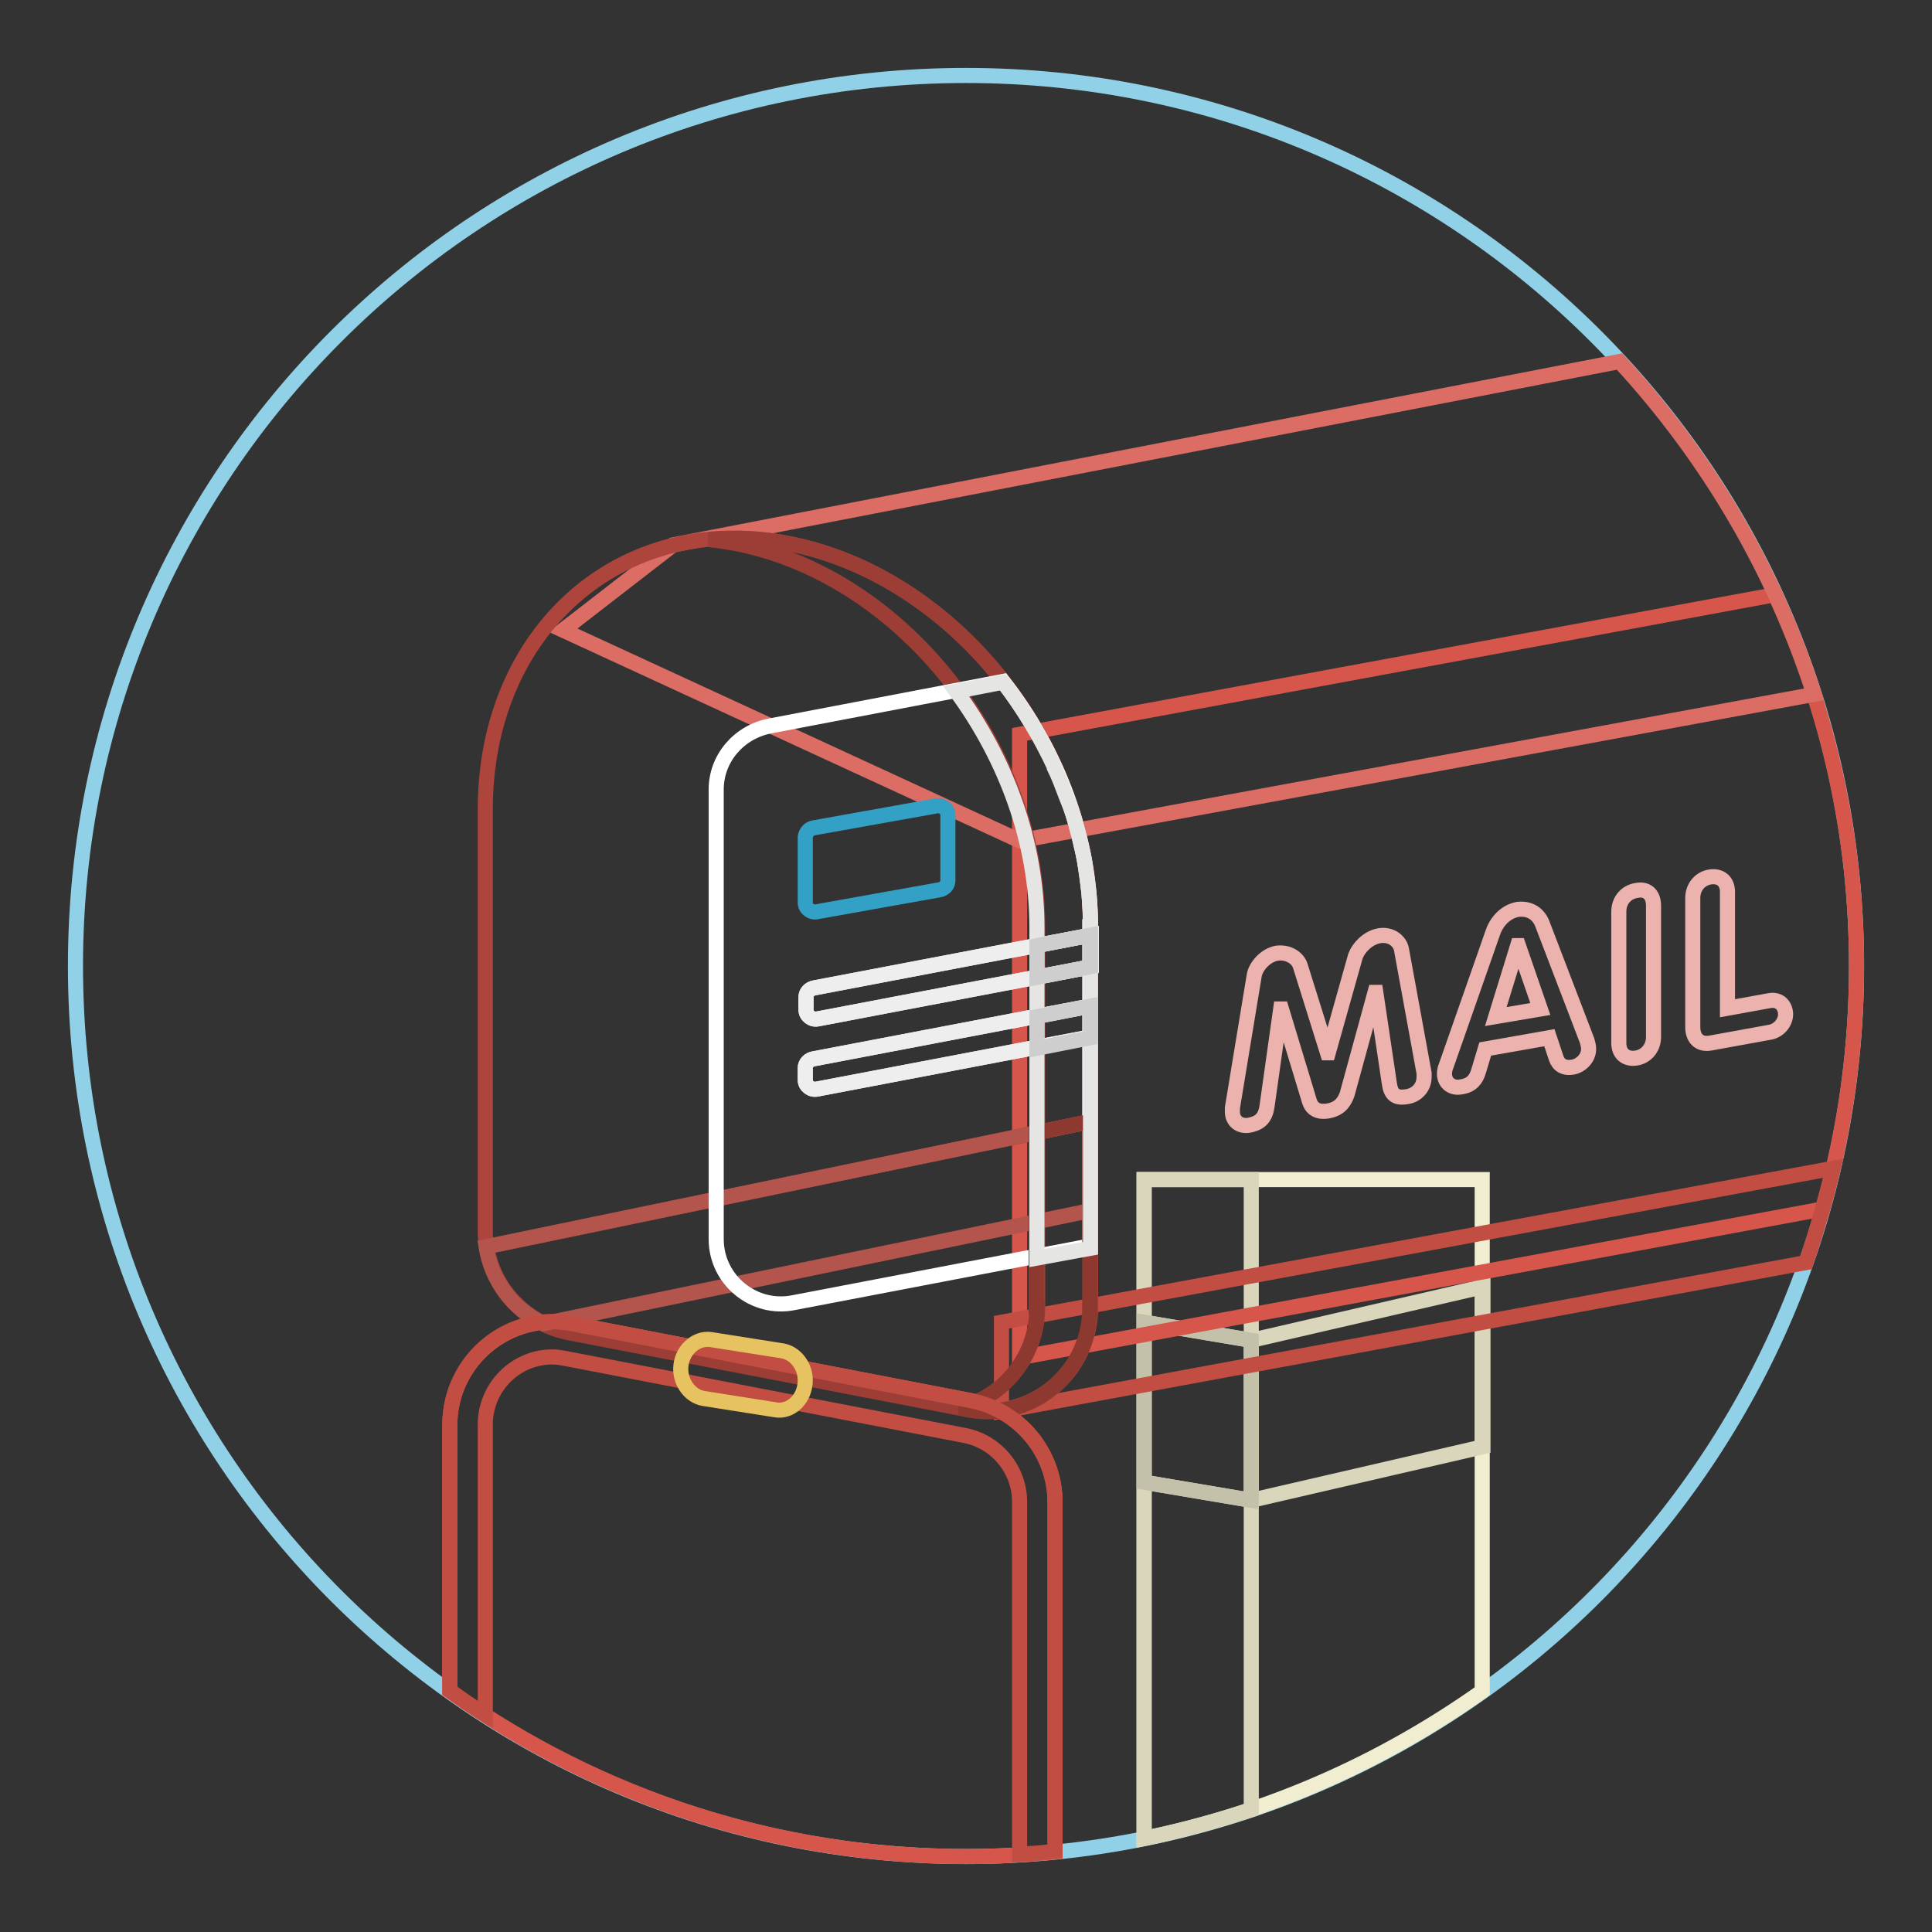 <?xml version="1.0" encoding="utf-8"?>
<!-- Svg Vector Icons : http://www.onlinewebfonts.com/icon -->
<!DOCTYPE svg PUBLIC "-//W3C//DTD SVG 1.1//EN" "http://www.w3.org/Graphics/SVG/1.1/DTD/svg11.dtd">
<svg version="1.1" xmlns="http://www.w3.org/2000/svg" xmlns:xlink="http://www.w3.org/1999/xlink" x="0px" y="0px" viewBox="0 0 256 256" enable-background="new 0 0 256 256" xml:space="preserve">
<rect x="0" y="0" width="256" height="256" fill="#333333" stroke="none"/>
<g> <path stroke-width="2" fill-opacity="0" stroke="#90d1e7"  d="M128,10c65.2,0,118,52.8,118,118s-52.8,118-118,118S10,193.2,10,128S62.8,10,128,10z"/> <path stroke-width="2" fill-opacity="0" stroke="#f1edd1"  d="M151.6,243.6c16.2-3.3,31.4-10,44.8-19.5v-67.8h-44.8V243.6z"/> <path stroke-width="2" fill-opacity="0" stroke="#d9d6bc"  d="M165.8,198.8l-14.2-2.4v-21.2l14.2,2.4l30.7-7.1v21.2L165.8,198.8z M151.6,243.6c4.8-1,9.6-2.3,14.2-3.8 v-83.5h-14.2V243.6L151.6,243.6z"/> <path stroke-width="2" fill-opacity="0" stroke="#c4c1aa"  d="M151.6,175.2v21.2l14.2,2.4v-21.2L151.6,175.2z"/> <path stroke-width="2" fill-opacity="0" stroke="#d7564b"  d="M135.1,97.3v82.6l106.4-19.7c3-10.5,4.5-21.3,4.5-32.2c0-17-3.7-33.8-10.8-49.2L135.1,97.3z"/> <path stroke-width="2" fill-opacity="0" stroke="#db6d65"  d="M240.4,92c-5.3-16.4-14.1-31.4-25.8-44.1L89.2,72.2L74.6,83.5l60.5,27.9L240.4,92z"/> <path stroke-width="2" fill-opacity="0" stroke="#c24e43"  d="M242.9,154.8l-110.2,20.4V187l106.6-19.7C240.7,163.2,241.9,159,242.9,154.8z"/> <path stroke-width="2" fill-opacity="0" stroke="#d7564b"  d="M128.7,185.6l-52.9-10.2c-8.4-1.6-16.2,4.9-16.2,13.5v35.2c20,14.3,43.9,21.9,68.4,21.9 c4,0,7.9-0.2,11.8-0.6v-46.3C139.8,192.6,135.2,186.9,128.7,185.6L128.7,185.6z"/> <path stroke-width="2" fill-opacity="0" stroke="#ebb2ae"  d="M185.7,125.8c-0.2-1.1-1.4-2.1-3-1.8c-1.5,0.3-2.7,1.6-3.1,2.7l-3.6,12.8l-0.1,0l-3.6-11.5 c-0.3-1-1.5-1.9-3.1-1.7c-1.6,0.3-2.8,1.8-3,2.9l-2.9,17.6l0,0.5c0,1.3,1,2,2.2,1.8c1.6-0.3,2.2-1.1,2.4-2.6l1.8-12.8l0.1,0 l3.7,12.2c0.2,0.7,0.8,1.6,2.5,1.3c1.7-0.3,2.2-1.4,2.5-2.2l3.7-13.5l0.1,0l1.8,12.1c0.2,1.4,0.8,2,2.4,1.7 c1.2-0.2,2.2-1.2,2.2-2.6l0-0.5L185.7,125.8L185.7,125.8z M204.4,122.5c-0.5-1.4-1.7-2.2-3.3-2c-1.6,0.3-2.8,1.6-3.3,3.1l-6.2,17.7 c-0.1,0.2-0.2,0.6-0.2,1c0,1.2,1,2,2.3,1.7c1.3-0.2,1.9-1,2.2-2l0.9-3l8.5-1.5l0.9,2.7c0.3,0.9,1,1.4,2.2,1.2 c1.1-0.2,2.1-1.2,2.1-2.4c0-0.4-0.1-0.7-0.2-1.1L204.4,122.5L204.4,122.5z M198.2,134.7l2.9-9.4l0.1,0l2.9,8.4L198.2,134.7 L198.2,134.7z M216.8,118c-1.3,0.2-2.3,1.3-2.3,2.8v17.4c0,1.5,1,2.2,2.3,2c1.3-0.2,2.3-1.3,2.3-2.8V120 C219.1,118.4,218.1,117.7,216.8,118z M234.4,132.6l-5.5,1v-15.4c0-1.5-1-2.2-2.3-2c-1.3,0.2-2.3,1.3-2.3,2.8v17.1 c0,1.5,0.9,2.4,2.4,2.1l7.7-1.4c1.4-0.2,2.2-1.4,2.2-2.4C236.6,133.4,235.9,132.3,234.4,132.6z"/> <path stroke-width="2" fill-opacity="0" stroke="#ae453c"  d="M104.4,72c22.2,4.3,40.1,27,40.1,50.8v50.4c0,8.6-7.8,15.1-16.2,13.5l-52.9-10.2 c-6.4-1.3-11.1-6.9-11.1-13.5v-55.7C64.3,83.6,82.2,67.7,104.4,72z"/> <path stroke-width="2" fill-opacity="0" stroke="#9d3e36"  d="M104.4,72c-3.5-0.7-7-0.8-10.5-0.5c1.1,0.1,2.3,0.3,3.5,0.5c22.2,4.3,40.1,27,40.1,50.8v50.4 c0,6.2-4.2,11.7-10.2,13.3l1,0.2c8.4,1.6,16.2-4.9,16.2-13.5v-50.4C144.5,99,126.6,76.3,104.4,72L104.4,72z M64.5,165.2 c0.9,5.7,5.2,10.3,10.9,11.4l52.9,10.2c8.4,1.6,16.2-4.9,16.2-13.5v-24.7L64.5,165.2z"/> <path stroke-width="2" fill-opacity="0" stroke="#b3544d"  d="M144.5,148.6l-80.1,16.6c0.7,4.4,3.5,8.3,7.6,10.2l72.5-15V148.6z"/> <path stroke-width="2" fill-opacity="0" stroke="#ffffff"  d="M144.5,122.8c0-11.8-4.4-23.3-11.6-32.5L102,96.2c-4.1,0.8-7.1,4.3-7.1,8.4v59.6c0,5.4,5,9.5,10.3,8.4 l39.2-7.5V122.8z"/> <path stroke-width="2" fill-opacity="0" stroke="#efeeee"  d="M106.8,133.8c0,0.8,0.8,1.4,1.6,1.2l36.2-6.9v-4.2l-36.7,7c-0.6,0.1-1.1,0.6-1.1,1.2V133.8z M144.5,133.3 l-36.7,7c-0.6,0.1-1.1,0.6-1.1,1.2v1.6c0,0.8,0.8,1.4,1.6,1.2l36.2-6.9V133.3L144.5,133.3z"/> <path stroke-width="2" fill-opacity="0" stroke="#33a0c6"  d="M107.8,109.7l16.2-2.9c0.8-0.2,1.6,0.4,1.6,1.2v8.7c0,0.6-0.5,1.1-1.1,1.2l-16.2,2.9 c-0.8,0.2-1.6-0.4-1.6-1.2v-8.7C106.8,110.3,107.2,109.8,107.8,109.7z"/> <path stroke-width="2" fill-opacity="0" stroke="#8e3930"  d="M137.4,173.3c0,6.2-4.2,11.7-10.2,13.3l1,0.2c8.4,1.6,16.2-4.9,16.2-13.5v-24.7l-7.1,1.5V173.3z"/> <path stroke-width="2" fill-opacity="0" stroke="#e5e5e4"  d="M144.3,118.4c-0.1-0.8-0.2-1.5-0.3-2.3c-0.1-0.7-0.2-1.4-0.3-2.1c-0.2-1.1-0.5-2.1-0.7-3.1l-0.3-1.1 c-0.3-1.2-0.7-2.5-1.2-3.7l-0.2-0.5c-0.5-1.3-1-2.7-1.6-3.9l0-0.1c-1.8-3.9-4.1-7.7-6.7-11.1l-0.1-0.1l-6.2,1.2 c6.6,9,10.7,20,10.7,31.3v43.8l7.1-1.3v-42.4C144.5,121.4,144.4,119.9,144.3,118.4z"/> <path stroke-width="2" fill-opacity="0" stroke="#efeeee"  d="M106.8,133.8c0,0.8,0.8,1.4,1.6,1.2l36.2-6.9v-4.2l-36.7,7c-0.6,0.1-1.1,0.6-1.1,1.2V133.8z M144.5,133.3 l-36.7,7c-0.6,0.1-1.1,0.6-1.1,1.2v1.6c0,0.8,0.8,1.4,1.6,1.2l36.2-6.9V133.3L144.5,133.3z"/> <path stroke-width="2" fill-opacity="0" stroke="#cececf"  d="M137.4,129.5l7.1-1.4v-4.2l-7.1,1.4V129.5z M137.4,138.9l7.1-1.4v-4.2l-7.1,1.4V138.9z"/> <path stroke-width="2" fill-opacity="0" stroke="#c24e43"  d="M128.7,185.6l-52.9-10.2c-0.9-0.2-1.7-0.2-2.6-0.3c-7.4,0-13.6,6-13.6,13.7v35.2c1.5,1.1,3.1,2.2,4.7,3.2 v-38.4c0-5,4-9,8.9-9c0.6,0,1.1,0.1,1.7,0.2l52.9,10.2c4.2,0.8,7.3,4.5,7.3,8.8v46.7c1.6-0.1,3.1-0.2,4.7-0.4v-46.3 C139.8,192.6,135.2,186.9,128.7,185.6L128.7,185.6z"/> <path stroke-width="2" fill-opacity="0" stroke="#e7c260"  d="M94.2,177.5l9.5,1.5c1.7,0.3,3,2,3,3.9c0,2.4-1.9,4.3-4,3.9l-9.5-1.5c-1.7-0.3-3-2-3-3.9 C90.2,179.1,92.1,177.2,94.2,177.5z"/></g>
</svg>